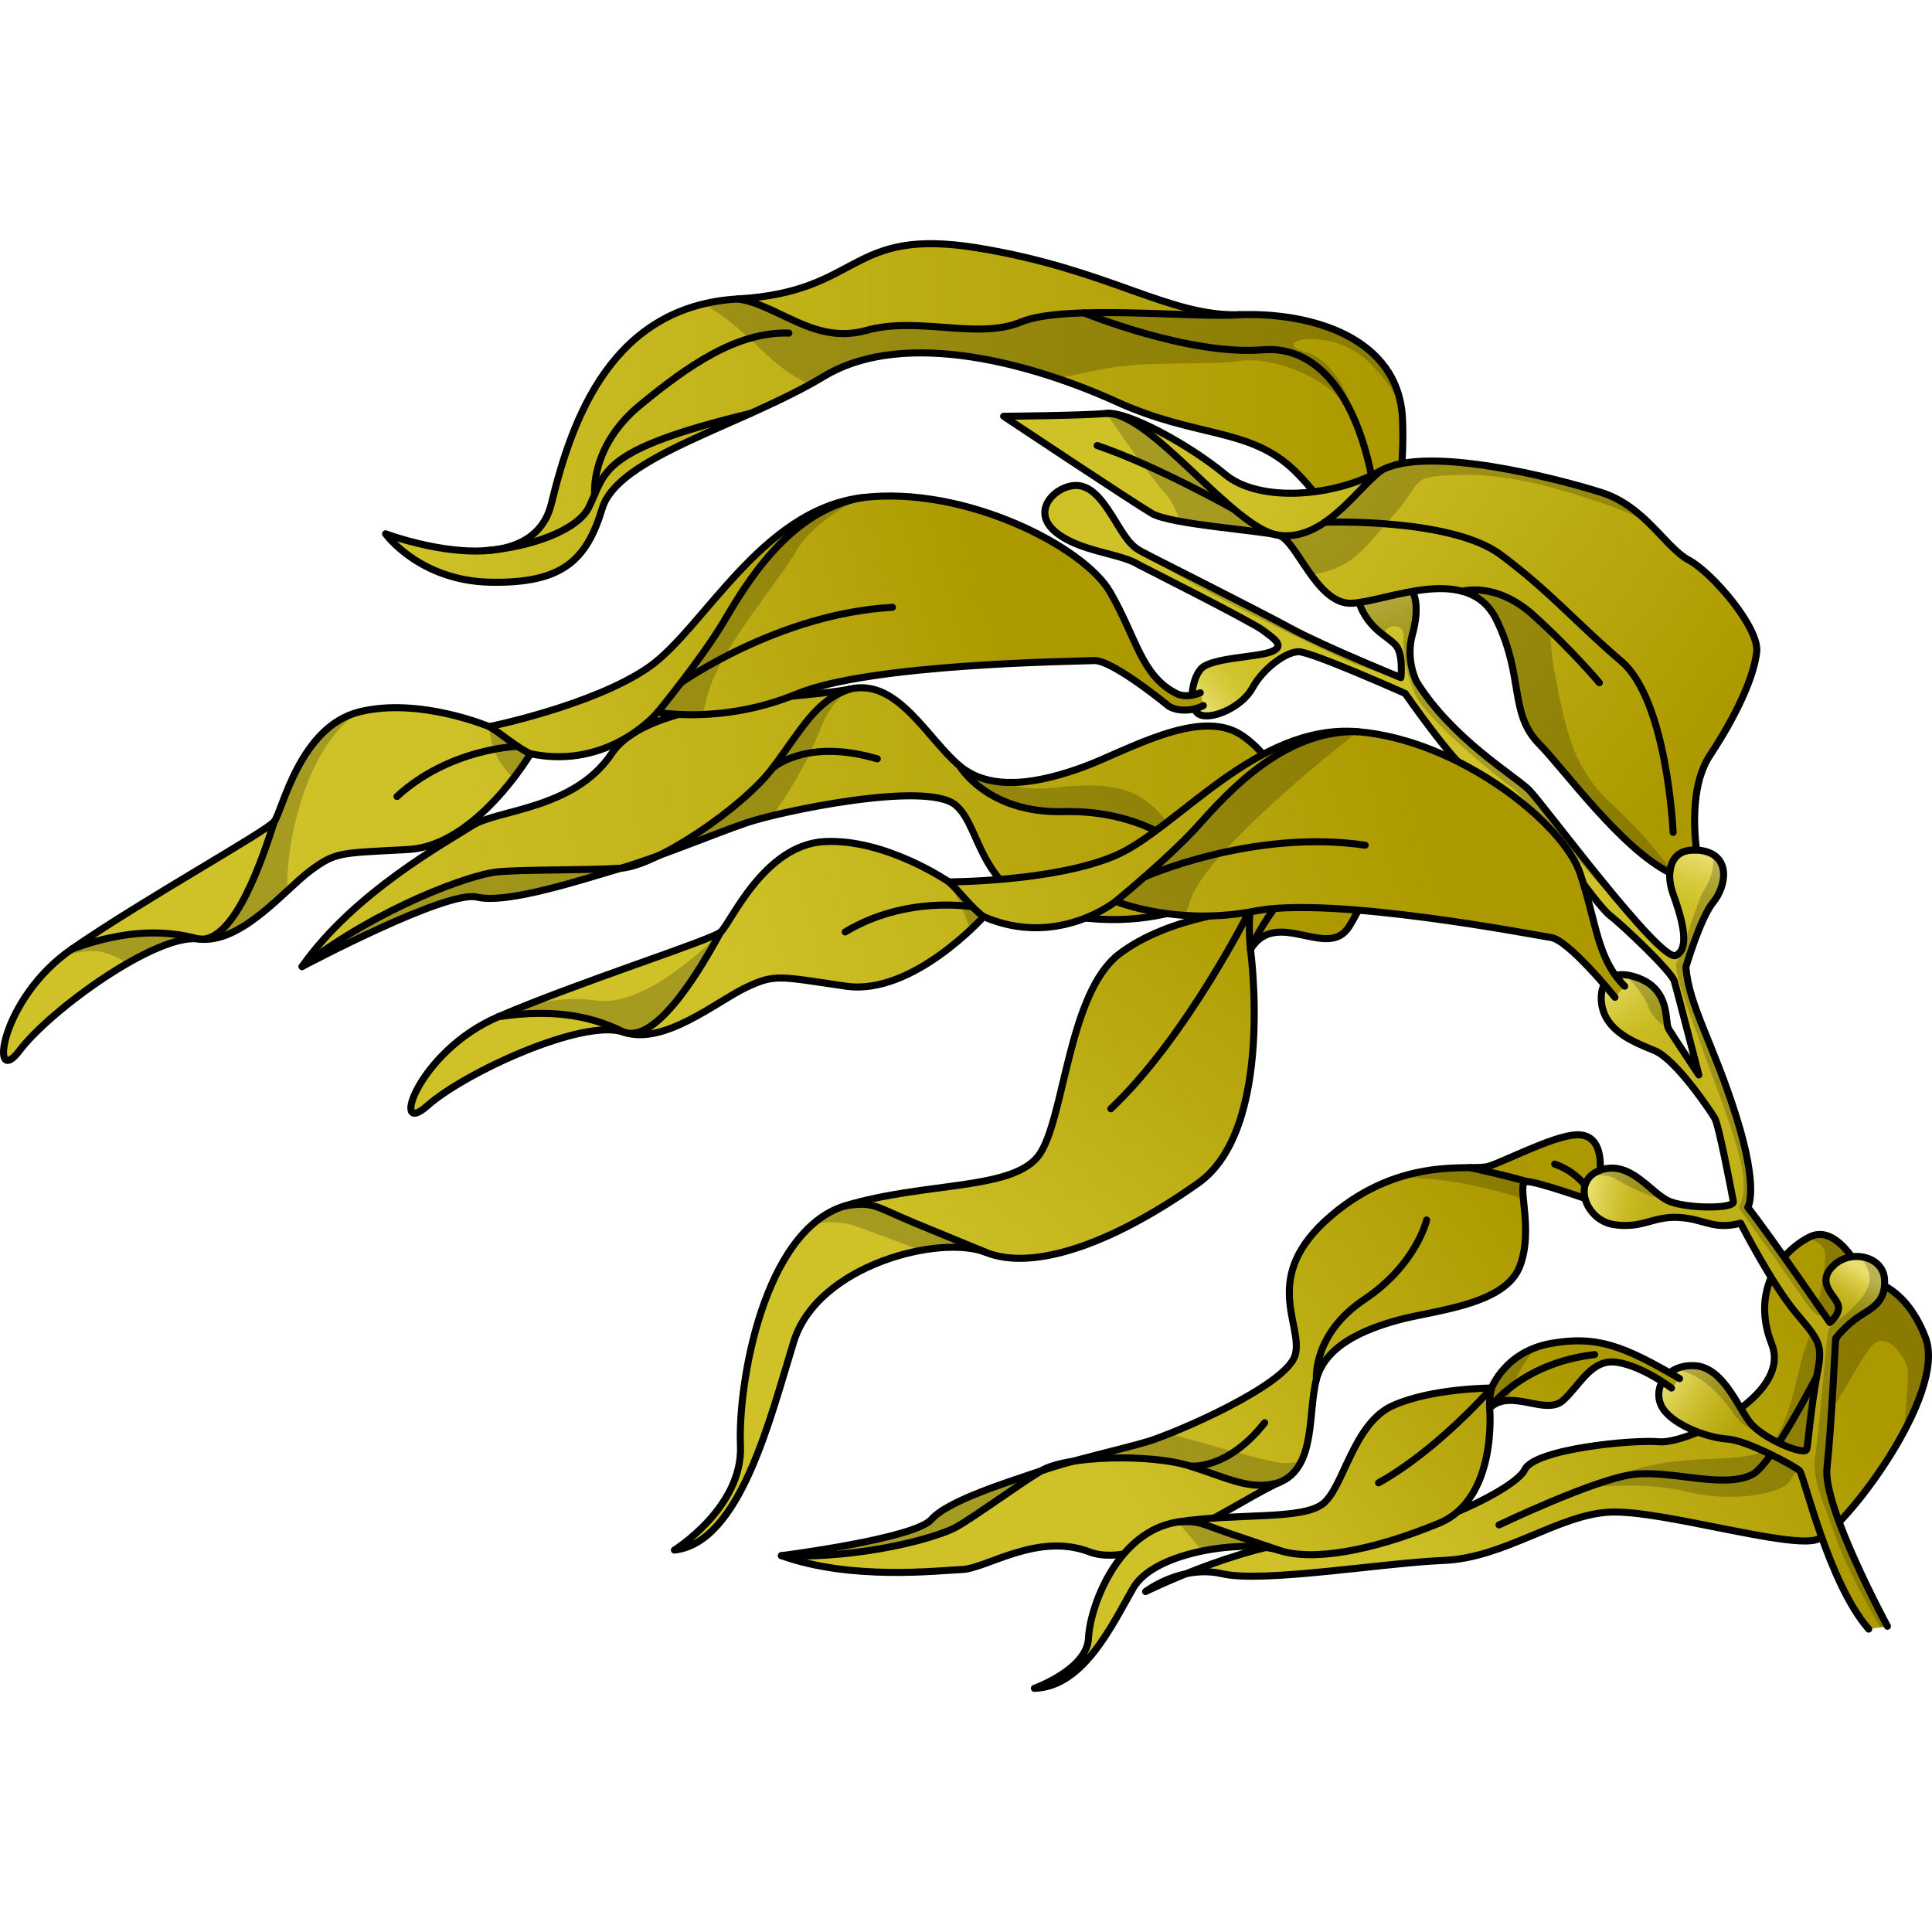 <?xml version="1.0" encoding="utf-8"?>
<!-- Created by: Science Figures, www.sciencefigures.org, Generator: Science Figures Editor -->
<svg version="1.1" id="Camada_1" xmlns="http://www.w3.org/2000/svg" xmlns:xlink="http://www.w3.org/1999/xlink" 
	 width="800px" height="800px" viewBox="0 0 274.03 205.904" enable-background="new 0 0 274.03 205.904"
	 xml:space="preserve">
<g>
	<g>
		<linearGradient id="SVGID_1_" gradientUnits="userSpaceOnUse" x1="200.627" y1="193.524" x2="260.232" y2="158.699">
			<stop  offset="6.064498e-04" style="stop-color:#CEC228"/>
			<stop  offset="0.995" style="stop-color:#AC9900"/>
		</linearGradient>
		<path fill="url(#SVGID_1_)" d="M264.518,147.427c0,0,5.495,0.172,8.586,8.242c3.091,8.07-11.505,27.149-15.282,28.599
			c-3.778,1.45-22.175-4.187-29.461-3.858s-14.975,6.511-23.579,6.854c-8.604,0.343-25.664,3.229-31.442,1.889
			c-5.778-1.34-10.852,2.526-10.852,2.526s15.774-7.834,26.531-7.41s25.875-6.963,27.249-9.883
			c1.374-2.919,15.282-4.293,19.06-3.949c3.778,0.343,18.888-6.406,15.969-13.849c-2.919-7.443,1.03-12.958,5.323-15.18
			C260.912,139.184,264.518,147.427,264.518,147.427z"/>
		<path opacity="0.2" d="M273.104,155.669c-3.091-8.07-8.585-8.242-8.585-8.242s-3.606-8.242-7.899-6.02
			c-0.064,0.033-0.128,0.074-0.192,0.109c1.193,0.46,2.251,1.087,2.398,1.898c0.359,1.976-1.257,9.7-2.695,13.472
			c-1.437,3.772-2.335,13.831-7.005,15.268c-4.67,1.437-14.73-0.539-22.454,4.67c0,0,7.006-0.719,12.754,0.719
			c5.748,1.437,12.554,0.481,14.191-1.258c1.636-1.739,9.52-16.526,11.676-19.22c2.156-2.694,4.67,1.078,5.209,2.694
			c0.284,0.851-0.08,5.285-0.488,9.295C272.691,164.056,274.361,158.952,273.104,155.669z"/>
		<path fill="none" stroke="#000000" stroke-linecap="round" stroke-linejoin="round" stroke-miterlimit="10" d="M264.518,147.427
			c0,0,5.495,0.172,8.586,8.242c3.091,8.07-11.505,27.149-15.282,28.599c-3.778,1.45-22.175-4.187-29.461-3.858
			s-14.975,6.511-23.579,6.854c-8.604,0.343-25.664,3.229-31.442,1.889c-5.778-1.34-10.852,2.526-10.852,2.526
			s15.774-7.834,26.531-7.41s25.875-6.963,27.249-9.883c1.374-2.919,15.282-4.293,19.06-3.949
			c3.778,0.343,18.888-6.406,15.969-13.849c-2.919-7.443,1.03-12.958,5.323-15.18C260.912,139.184,264.518,147.427,264.518,147.427z
			"/>
		<path fill="none" stroke="#000000" stroke-linecap="round" stroke-linejoin="round" stroke-miterlimit="10" d="M212.618,182.229
			c0,0,13.541-6.47,18.984-7.157c5.443-0.687,12.874,2.101,16.947,0c4.073-2.101,15.969-27.646,15.969-27.646"/>
	</g>
	<g>
		
			<linearGradient id="SVGID_00000111188609350307714910000002805056870451412103_" gradientUnits="userSpaceOnUse" x1="54.686" y1="25.712" x2="198.974" y2="25.712">
			<stop  offset="6.064498e-04" style="stop-color:#CEC228"/>
			<stop  offset="0.995" style="stop-color:#AC9900"/>
		</linearGradient>
		<path fill="url(#SVGID_00000111188609350307714910000002805056870451412103_)" d="M195.833,50.924c0,0-5.838-12.02-12.192-18.201
			s-13.909-4.636-25.242-9.788c-11.333-5.151-29.878-10.646-41.554-3.606S87.655,30.662,85.422,38.046
			C83.19,45.43,79.756,48.692,69.625,48.52c-10.131-0.172-14.939-6.868-14.939-6.868s20.605,7.727,23.525-4.293
			c2.919-12.02,8.586-27.989,26.444-29.019s15.454-10.303,34.171-7.212s26.959,9.788,37.09,9.444
			c10.131-0.343,22.494,3.263,23.009,14.767S195.833,50.924,195.833,50.924z"/>
		<path fill="none" stroke="#000000" stroke-linecap="round" stroke-linejoin="round" stroke-miterlimit="10" d="M195.833,50.924
			c0,0-5.838-12.02-12.192-18.201s-13.909-4.636-25.242-9.788c-11.333-5.151-29.878-10.646-41.554-3.606
			S87.655,30.662,85.422,38.046C83.19,45.43,79.756,48.692,69.625,48.52c-10.131-0.172-14.939-6.868-14.939-6.868
			s20.605,7.727,23.525-4.293c2.919-12.02,8.586-27.989,26.444-29.019s15.454-10.303,34.171-7.212s26.959,9.788,37.09,9.444
			c10.131-0.343,22.494,3.263,23.009,14.767S195.833,50.924,195.833,50.924z"/>
		<path fill="none" stroke="#000000" stroke-linecap="round" stroke-linejoin="round" stroke-miterlimit="10" d="M104.654,8.34
			c5.838,0.859,10.818,6.525,18.201,4.465c7.384-2.061,15.798,1.374,21.979-1.202s24.727-0.515,31.08-1.03"/>
		<path fill="none" stroke="#000000" stroke-linecap="round" stroke-linejoin="round" stroke-miterlimit="10" d="M68.754,44.053
			c6.697-0.515,13.209-2.969,14.78-6.178c2.438-4.98,1.288-8.09,22.966-13.317"/>
		<path fill="none" stroke="#000000" stroke-linecap="round" stroke-linejoin="round" stroke-miterlimit="10" d="M84.348,36.048
			c0,0-0.682-6.759,6.378-12.597s13.911-10.484,21.162-10.269"/>
		<path fill="none" stroke="#000000" stroke-linecap="round" stroke-linejoin="round" stroke-miterlimit="10" d="M153.761,10.319
			c0,0,14.839,6.092,25.365,5.233c10.525-0.859,17.304,12.707,16.707,35.373"/>
	</g>
	<g>
		
			<linearGradient id="SVGID_00000172402475213353315900000006333801532100678811_" gradientUnits="userSpaceOnUse" x1="-86.218" y1="371.566" x2="-33.98" y2="322.007" gradientTransform="matrix(0.991 0.131 -0.131 0.991 289.826 -182.364)">
			<stop  offset="6.064498e-04" style="stop-color:#CEC228"/>
			<stop  offset="0.995" style="stop-color:#AC9900"/>
		</linearGradient>
		<path fill="url(#SVGID_00000172402475213353315900000006333801532100678811_)" d="M226.332,136.445c0,0-8.176-2.917-9.805-2.929
			c-1.629-0.012,1.154,6.676-0.991,12.1c-2.145,5.424-12.027,6.154-17.1,7.52c-5.073,1.367-10.48,3.708-11.718,8.437
			c-1.238,4.729-0.016,12.433-5.195,14.601c-5.18,2.168-19.62,12.691-26.994,9.879c-7.374-2.811-14.581,2.35-18.066,2.5
			c-3.485,0.15-15.703,1.59-25.629-1.967c0,0,18.868-2.394,21.269-5.133s11.32-5.432,15.592-6.905
			c4.272-1.473,11.202-3.001,15.02-4.126c3.818-1.125,19.811-7.977,20.996-12.304c1.185-4.328-5.058-11.066,5.057-19.716
			c10.115-8.649,19.999-6.321,22.336-7.031c2.336-0.71,9.131-4.295,12.416-4.471C226.804,126.723,227.808,129.914,226.332,136.445z"
			/>
		<path opacity="0.2" d="M198.322,132.964c7.066-0.065,13.796,1.716,17.748,3.018c-0.144-1.499-0.164-2.47,0.456-2.466
			c0,0-2.101-0.666-8.033-1.968C206.084,131.571,202.47,131.617,198.322,132.964z"/>
		<g opacity="0.2">
			<path d="M135.629,182.531c2.643-1.485,8.515-5.803,12.065-7.983c-4.272,1.473-13.191,4.165-15.592,6.905
				c-2.401,2.74-21.269,5.133-21.269,5.133C122.185,187.07,132.986,184.016,135.629,182.531z"/>
			<path d="M184.664,173.001c-0.9,0.392-1.929,0.588-3.079,0.411c-3.252-0.5-9.551-2.48-15.745-4.122
				c-1.334,0.532-2.432,0.927-3.125,1.132c-2.671,0.787-6.863,1.772-10.605,2.797c5.144-0.83,12.664-0.62,16.671,0.657
				c5.477,1.745,8.697,3.598,12.742,2.299C183.058,175.531,184.022,174.395,184.664,173.001z"/>
		</g>
		<path fill="none" stroke="#000000" stroke-linecap="round" stroke-linejoin="round" stroke-miterlimit="10" d="M226.332,136.445
			c0,0-8.176-2.917-9.805-2.929c-1.629-0.012,1.154,6.676-0.991,12.1c-2.145,5.424-12.027,6.154-17.1,7.52
			c-5.073,1.367-10.48,3.708-11.718,8.437c-1.238,4.729-0.016,12.433-5.195,14.601c-5.18,2.168-19.62,12.691-26.994,9.879
			c-7.374-2.811-14.581,2.35-18.066,2.5c-3.485,0.15-15.703,1.59-25.629-1.967c0,0,18.868-2.394,21.269-5.133
			s11.32-5.432,15.592-6.905c4.272-1.473,11.202-3.001,15.02-4.126c3.818-1.125,19.811-7.977,20.996-12.304
			c1.185-4.328-5.058-11.066,5.057-19.716c10.115-8.649,19.999-6.321,22.336-7.031c2.336-0.71,9.131-4.295,12.416-4.471
			C226.804,126.723,227.808,129.914,226.332,136.445z"/>
		<path fill="none" stroke="#000000" stroke-linecap="round" stroke-linejoin="round" stroke-miterlimit="10" d="M225.904,135.617
			c0,0-1.531-3.23-5.39-4.572"/>
		<path fill="none" stroke="#000000" stroke-linecap="round" stroke-linejoin="round" stroke-miterlimit="10" d="M216.527,133.516
			c0,0-2.101-0.666-8.033-1.968"/>
		<path fill="none" stroke="#000000" stroke-linecap="round" stroke-linejoin="round" stroke-miterlimit="10" d="M186.718,161.573
			c0,0-0.58-6.396,6.801-11.331c7.381-4.934,8.831-11.266,8.831-11.266"/>
		<path fill="none" stroke="#000000" stroke-linecap="round" stroke-linejoin="round" stroke-miterlimit="10" d="M181.522,176.174
			c-4.045,1.299-7.265-0.554-12.742-2.299c-5.477-1.745-17.536-1.507-21.086,0.673c-3.55,2.18-9.423,6.499-12.065,7.983
			c-2.643,1.485-13.444,4.539-24.796,4.055"/>
		<path fill="none" stroke="#000000" stroke-linecap="round" stroke-linejoin="round" stroke-miterlimit="10" d="M168.78,173.875
			c0,0,5.209,0.69,10.598-6.139"/>
	</g>
	<g>
		
			<linearGradient id="SVGID_00000057840967146085461400000013344474811254379672_" gradientUnits="userSpaceOnUse" x1="164.282" y1="0.477" x2="324.73" y2="0.477" gradientTransform="matrix(0.998 -0.061 0.061 0.998 -122.207 95.549)">
			<stop  offset="6.064498e-04" style="stop-color:#CEC228"/>
			<stop  offset="0.995" style="stop-color:#AC9900"/>
		</linearGradient>
		<path fill="url(#SVGID_00000057840967146085461400000013344474811254379672_)" d="M199.327,77.182c0,0-12.165,3.191-13.78,4.35
			c-1.616,1.159-3.549-7.467-9.505-11.363c-5.956-3.896-16.319,2.332-22.338,4.541c-6.019,2.209-13.056,3.68-17.618-0.162
			c-4.562-3.842-8.767-12.381-15.456-10.896c-6.689,1.485-28.489,1.161-33.86,9.153c-5.371,7.993-16.188,7.921-19.767,10.225
			s-16.771,9.469-24.161,20.001c0,0,20.491-10.895,24.813-9.854c4.322,1.041,15.106-2.554,20.401-4.093
			c5.295-1.539,13.278-4.893,17.876-6.459c4.598-1.566,25.361-5.994,29.588-2.514c4.227,3.48,2.748,14.59,18.918,16.092
			c16.17,1.501,24.383-7.777,27.212-8.714c2.828-0.937,12.124-2.146,15.523-4.282C200.572,81.069,205.396,82.653,199.327,77.182z"/>
		<g>
			<path opacity="0.2" d="M109.547,74.912c-3.096,4.093-10.443,9.596-16.155,12.389c4.451-1.612,9.322-3.581,12.539-4.677
				c0.772-0.263,2.007-0.607,3.535-0.981c3.922-5.092,6.084-10.259,7.091-12.777c1.437-3.593,4.071-5.215,4.071-5.215
				C115.684,65.204,113.779,69.318,109.547,74.912z"/>
			<path opacity="0.2" d="M67.655,93.177c4.322,1.04,15.106-2.554,20.401-4.093c-5.073,0.326-13.966,0.155-17.645,0.535
				c-3.679,0.38-16.595,4.939-27.569,13.412C42.842,103.031,63.333,92.136,67.655,93.177z"/>
		</g>
		<path opacity="0.2" d="M167.571,86.068c-4.313-8.845-9.518-9.298-18.141-8.4c-3.304,0.344-5.573-0.105-7.123-0.788
			c-2.31-0.159-4.453-0.843-6.222-2.333c0,0,3.924,6.784,14.754,6.507C161.67,80.778,167.571,86.068,167.571,86.068z"/>
		<path fill="none" stroke="#000000" stroke-linecap="round" stroke-linejoin="round" stroke-miterlimit="10" d="M199.327,77.182
			c0,0-12.165,3.191-13.78,4.35c-1.616,1.159-3.549-7.467-9.505-11.363c-5.956-3.896-16.319,2.332-22.338,4.541
			c-6.019,2.209-13.056,3.68-17.618-0.162c-4.562-3.842-8.767-12.381-15.456-10.896c-6.689,1.485-28.489,1.161-33.86,9.153
			c-5.371,7.993-16.188,7.921-19.767,10.225s-16.771,9.469-24.161,20.001c0,0,20.491-10.895,24.813-9.854
			c4.322,1.041,15.106-2.554,20.401-4.093c5.295-1.539,13.278-4.893,17.876-6.459c4.598-1.566,25.361-5.994,29.588-2.514
			c4.227,3.48,2.748,14.59,18.918,16.092c16.17,1.501,24.383-7.777,27.212-8.714c2.828-0.937,12.124-2.146,15.523-4.282
			C200.572,81.069,205.396,82.653,199.327,77.182z"/>
		<path fill="none" stroke="#000000" stroke-linecap="round" stroke-linejoin="round" stroke-miterlimit="10" d="M185.547,81.532
			c0,0-1.625,2.143-6.622,7.616"/>
		<path fill="none" stroke="#000000" stroke-linecap="round" stroke-linejoin="round" stroke-miterlimit="10" d="M136.086,74.548
			c0,0,3.924,6.784,14.754,6.507c10.83-0.277,16.732,5.013,16.732,5.013"/>
		<path fill="none" stroke="#000000" stroke-linecap="round" stroke-linejoin="round" stroke-miterlimit="10" d="M120.63,63.652
			c-4.946,1.553-6.851,5.667-11.082,11.261c-4.231,5.594-16.418,13.845-21.491,14.171c-5.073,0.326-13.966,0.155-17.645,0.535
			c-3.679,0.38-16.595,4.939-27.569,13.412"/>
		<path fill="none" stroke="#000000" stroke-linecap="round" stroke-linejoin="round" stroke-miterlimit="10" d="M109.548,74.912
			c0,0,4.706-4.354,14.885-1.341"/>
	</g>
	<g>
		
			<linearGradient id="SVGID_00000145054972397179147940000005227350239944915850_" gradientUnits="userSpaceOnUse" x1="135.874" y1="150.381" x2="181.749" y2="93.121">
			<stop  offset="6.064498e-04" style="stop-color:#CEC228"/>
			<stop  offset="0.995" style="stop-color:#AC9900"/>
		</linearGradient>
		<path fill="url(#SVGID_00000145054972397179147940000005227350239944915850_)" d="M211.872,92.453c0,0-5.894-5.696-10.912-6.481
			c-5.017-0.785-6.572,6.597-9.618,11.409c-3.046,4.812-10.236-2.807-13.979,3.203c0,0,3.498,25.444-7.411,33.163
			c-12.664,8.961-23.643,12.423-30.096,9.828c-6.453-2.595-23.894,1.727-27.279,12.686c-3.385,10.959-7.601,28.482-16.923,29.538
			c0,0,9.744-6.061,9.371-14.835c-0.373-8.774,3.28-30.465,14.775-33.975c11.495-3.509,24.126-2.127,27.664-7.357
			c3.538-5.23,4.09-22.871,11.264-28.364c7.174-5.493,18.602-6.319,18.602-6.319s1.854-10.465,10.52-13.387
			s14.08-0.252,25.389,8.113L211.872,92.453z"/>
		<path opacity="0.2" d="M119.8,136.99c-1.687,0.515-3.201,1.431-4.563,2.631c1.869-0.43,3.948-0.522,5.992,0.199
			c2.679,0.945,6.256,2.271,9.429,3.462c3.669-0.663,7.046-0.572,9.199,0.293c0,0-4.293-1.772-10.031-4.135
			C124.086,137.077,123.998,136.29,119.8,136.99z"/>
		<path fill="none" stroke="#000000" stroke-linecap="round" stroke-linejoin="round" stroke-miterlimit="10" d="M211.872,92.453
			c0,0-5.894-5.696-10.912-6.481c-5.017-0.785-6.572,6.597-9.618,11.409c-3.046,4.812-10.236-2.807-13.979,3.203
			c0,0,3.498,25.444-7.411,33.163c-12.664,8.961-23.643,12.423-30.096,9.828c-6.453-2.595-23.894,1.727-27.279,12.686
			c-3.385,10.959-7.601,28.482-16.923,29.538c0,0,9.744-6.061,9.371-14.835c-0.373-8.774,3.28-30.465,14.775-33.975
			c11.495-3.509,24.126-2.127,27.664-7.357c3.538-5.23,4.09-22.871,11.264-28.364c7.174-5.493,18.602-6.319,18.602-6.319
			s1.854-10.465,10.52-13.387s14.08-0.252,25.389,8.113L211.872,92.453z"/>
		<path fill="none" stroke="#000000" stroke-linecap="round" stroke-linejoin="round" stroke-miterlimit="10" d="M196.43,84.101
			c-13.967,3.44-19.066,16.484-19.066,16.484s-0.33-2.928-0.034-5.634c0,0-9.017,18.095-19.774,28.248"/>
		<path fill="none" stroke="#000000" stroke-linecap="round" stroke-linejoin="round" stroke-miterlimit="10" d="M139.856,143.576
			c0,0-4.293-1.772-10.031-4.135c-5.739-2.363-5.827-3.151-10.025-2.45"/>
	</g>
	<g>
		
			<linearGradient id="SVGID_00000072987611065446178350000015590687631299189145_" gradientUnits="userSpaceOnUse" x1="209.507" y1="97.847" x2="247.247" y2="200.561">
			<stop  offset="6.064498e-04" style="stop-color:#CEC228"/>
			<stop  offset="0.995" style="stop-color:#AC9900"/>
		</linearGradient>
		<path fill="url(#SVGID_00000072987611065446178350000015590687631299189145_)" d="M161.577,46.075c0,0,15.888,8.014,17.521,9.239
			c1.633,1.225,3.267,2.246,1.225,3.062s-8.575,0.817-10.004,2.45c-1.429,1.633-1.838,5.921,0,6.533
			c1.837,0.613,5.921-1.225,7.35-3.879c1.429-2.654,4.696-5.104,6.533-5.104c1.837,0,15.108,5.921,15.108,5.921
			s6.942,10.004,9.392,11.433c2.45,1.429,7.554,4.287,7.758,5.104c0.204,0.817-2.858,3.879-4.287,4.288
			c-1.429,0.408-4.9,0-4.9,3.675c0,3.675,2.629,7.22,6.1,4.974c3.471-2.246,2.475-5.586,2.883-7.628
			c0.408-2.042,2.042-3.471,2.042-3.471s8.167,11.637,10.004,13.067c1.838,1.429,8.779,7.963,9.188,9.392
			c0.408,1.429,3.471,13.271,3.471,13.271s-3.675-5.513-4.287-6.533c-0.613-1.021,0.408-5.717-4.696-7.35
			c-5.104-1.633-5.512,3.062-4.287,5.512c1.225,2.45,3.879,3.675,6.942,4.9c3.062,1.225,7.962,8.575,8.575,9.596
			c0.612,1.021,2.45,10.821,2.654,11.842c0.204,1.021-6.329,1.021-8.983,0c-2.654-1.021-5.512-5.921-9.8-4.492
			c-4.287,1.429-2.246,7.146,1.838,7.758c4.083,0.612,5.512-1.225,9.187-1.021c3.675,0.204,4.9,1.838,8.779,0.817
			c0,0,4.492,8.779,7.962,12.862c3.471,4.083,3.675,4.492,2.858,8.779c-0.817,4.287-1.225,9.392-1.429,10.412
			c-0.204,1.021-6.125-1.429-7.963-3.675c-1.837-2.246-3.879-7.962-7.962-8.167c-4.083-0.204-5.921,3.267-4.696,5.717
			c1.225,2.45,6.108,4.461,9.392,4.696c2.858,0.204,9.596,3.879,10.208,4.492c0.613,0.612,4.083,15.925,9.8,22.458l2.654-0.408
			c0,0-9.188-16.946-8.575-22.458c0.612-5.513,1.225-18.375,1.225-18.375s1.429-1.838,3.267-3.063
			c1.837-1.225,3.879-2.042,3.675-5.308c-0.204-3.267-4.696-4.287-7.146-2.042c-2.45,2.246-0.408,3.879,0.408,5.308
			c0.817,1.429-1.021,2.858-1.021,2.858s-8.575-12.454-11.638-16.333c0,0,1.633-2.45-1.633-12.863
			c-3.267-10.412-6.737-15.721-7.146-21.233c0,0,2.042-6.942,3.879-9.187c1.838-2.246,2.654-6.737-1.837-7.35
			c-4.492-0.612-4.9,3.267-3.879,6.125c1.021,2.858,2.654,7.758,0.408,8.779c-2.246,1.021-18.783-21.438-20.825-23.479
			s-10.821-7.146-15.925-15.312c0,0-1.633-3.063-0.613-6.738c1.021-3.675,0.817-7.35-2.654-8.371
			c-3.471-1.021-5.921,2.042-4.492,4.9c1.429,2.858,3.471,3.675,4.696,4.9c1.225,1.225,0.817,4.696,0.817,4.696
			s-11.025-4.492-15.517-6.942c-4.492-2.45-19.971-10.26-19.971-10.26c-1.874-1.04-2.534-0.93-4.571-4.287s-3.797-6.163-6.604-5.723
			c-2.807,0.44-5.723,3.797-2.256,6.604C153.247,44.25,158.956,44.378,161.577,46.075z"/>
		
			<linearGradient id="SVGID_00000098930244315931277730000015928368440900363444_" gradientUnits="userSpaceOnUse" x1="236.424" y1="161.404" x2="246.716" y2="168.363">
			<stop  offset="0" style="stop-color:#E9DF6D"/>
			<stop  offset="0.996" style="stop-color:#CEC228;stop-opacity:0"/>
		</linearGradient>
		<path fill="url(#SVGID_00000098930244315931277730000015928368440900363444_)" d="M246.714,165.798
			c-0.07-0.246-0.128-0.493-0.183-0.739c-1.484-2.456-3.337-5.274-6.182-5.416c-4.083-0.204-5.921,3.267-4.696,5.717
			c0.78,1.56,3.043,2.94,5.432,3.799c0.93,0.133,1.802,0.252,2.489,0.417C247.583,170.537,247.356,168.043,246.714,165.798z"/>
		
			<linearGradient id="SVGID_00000092423658839411383130000000963394868080833952_" gradientUnits="userSpaceOnUse" x1="264.277" y1="146.319" x2="260.678" y2="151.863">
			<stop  offset="0" style="stop-color:#E9DF6D"/>
			<stop  offset="0.996" style="stop-color:#CEC228;stop-opacity:0"/>
		</linearGradient>
		<path fill="url(#SVGID_00000092423658839411383130000000963394868080833952_)" d="M260.561,150.659
			c0.593,1.037-0.21,2.071-0.697,2.562c0.43,0.913,0.982,1.289,1.577,1.33c0.575-0.587,1.331-1.282,2.183-1.85
			c1.837-1.225,3.879-2.042,3.675-5.309c-0.204-3.267-4.696-4.287-7.146-2.041C257.703,147.597,259.745,149.23,260.561,150.659z"/>
		
			<linearGradient id="SVGID_00000106148796505983650370000014617799580281687727_" gradientUnits="userSpaceOnUse" x1="225.383" y1="135.106" x2="234.039" y2="136.37">
			<stop  offset="0" style="stop-color:#E9DF6D"/>
			<stop  offset="0.996" style="stop-color:#CEC228;stop-opacity:0"/>
		</linearGradient>
		<path fill="url(#SVGID_00000106148796505983650370000014617799580281687727_)" d="M234.95,135.13
			c-2.154-1.745-4.595-4.346-7.872-3.254c-4.287,1.429-2.246,7.146,1.838,7.758c0.735,0.11,1.382,0.139,1.974,0.117
			c0.795-0.373,1.577-0.773,2.303-1.057C235.844,137.656,235.821,136.318,234.95,135.13z"/>
		
			<linearGradient id="SVGID_00000002360686464840537590000002621432077623062935_" gradientUnits="userSpaceOnUse" x1="228.484" y1="104.65" x2="234.806" y2="112.821">
			<stop  offset="0" style="stop-color:#E9DF6D"/>
			<stop  offset="0.996" style="stop-color:#CEC228;stop-opacity:0"/>
		</linearGradient>
		<path fill="url(#SVGID_00000002360686464840537590000002621432077623062935_)" d="M235.717,110.162
			c-0.224-0.866-0.051-1.705-0.024-2.555c-0.568-1.235-1.623-2.42-3.715-3.09c-5.104-1.633-5.513,3.063-4.287,5.513
			c0.749,1.498,2.036,2.536,3.621,3.398c0.391,0.077,0.769,0.158,1.122,0.252C236.185,114.683,236.267,112.292,235.717,110.162z"/>
		
			<linearGradient id="SVGID_00000126297588204026238970000012908531511578743210_" gradientUnits="userSpaceOnUse" x1="241.491" y1="87.375" x2="238.768" y2="96.032">
			<stop  offset="0" style="stop-color:#E9DF6D"/>
			<stop  offset="0.996" style="stop-color:#CEC228;stop-opacity:0"/>
		</linearGradient>
		<path fill="url(#SVGID_00000126297588204026238970000012908531511578743210_)" d="M238.532,96.787
			c1.084,0.539,2.281-0.389,3.228-1.489c0.215-0.249,0.459-0.449,0.715-0.628c0.176-0.289,0.353-0.555,0.528-0.769
			c1.838-2.246,2.654-6.737-1.838-7.35c-4.492-0.612-4.9,3.267-3.879,6.125C237.702,93.841,238.217,95.345,238.532,96.787z"/>
		
			<linearGradient id="SVGID_00000005245348819852953890000009904925219699711922_" gradientUnits="userSpaceOnUse" x1="170.141" y1="65.63" x2="177.047" y2="59.891">
			<stop  offset="0" style="stop-color:#E9DF6D"/>
			<stop  offset="0.996" style="stop-color:#CEC228;stop-opacity:0"/>
		</linearGradient>
		<path fill="url(#SVGID_00000005245348819852953890000009904925219699711922_)" d="M170.319,67.359
			c1.837,0.613,5.921-1.225,7.35-3.879c0.035-0.065,0.076-0.129,0.113-0.193c-0.059-0.879-0.148-1.754-0.149-2.536
			c-0.001-0.747-0.09-1.327-0.244-1.775c-2.69,0.375-6.087,0.726-7.07,1.849C168.89,62.459,168.482,66.747,170.319,67.359z"/>
		
			<linearGradient id="SVGID_00000013900311143376862510000001611019052603102093_" gradientUnits="userSpaceOnUse" x1="195.985" y1="48.879" x2="198.904" y2="57.243">
			<stop  offset="0" style="stop-color:#E9DF6D"/>
			<stop  offset="0.996" style="stop-color:#CEC228;stop-opacity:0"/>
		</linearGradient>
		<path fill="url(#SVGID_00000013900311143376862510000001611019052603102093_)" d="M200.332,55.926
			c1.021-3.675,0.817-7.35-2.654-8.371c-3.471-1.021-5.921,2.041-4.492,4.9c1.429,2.858,3.471,3.675,4.696,4.9
			c0.26,0.26,0.444,0.625,0.576,1.034c0.666,0.158,1.17,0.088,1.545-0.145C200.015,57.518,200.106,56.738,200.332,55.926z"/>
		<g opacity="0.2">
			<path d="M234.886,100.273c0.85,0.68,1.374,0.834,1.695,0.795c-4.371-2.985-17.878-21.258-19.711-23.091
				c-2.042-2.042-10.821-7.146-15.925-15.313c0,0-1.633-3.062-0.613-6.737c1.021-3.675,0.817-7.35-2.654-8.371
				c-3.471-1.021-5.921,2.041-4.492,4.9c0.896,1.791,2.032,2.781,3.057,3.571c0.157-0.423,0.335-0.779,0.525-0.93
				c0.642-0.513,2.438-0.642,2.31,1.155c-0.128,1.797,0.128,4.749,1.668,8.214c1.54,3.465,11.294,11.422,13.733,13.219
				C216.918,79.481,232.961,98.732,234.886,100.273z"/>
			<path d="M259.132,174.139c0.613-5.513,1.225-18.375,1.225-18.375s1.429-1.838,3.267-3.062c1.837-1.225,3.879-2.042,3.675-5.309
				c-0.119-1.905-1.697-3.039-3.477-3.214c2.55,3.102,1.025,5.076-0.829,7.046c-2.053,2.182-3.452,2.293-3.722,3.722
				s-1.283,14.246-1.797,17.326c-0.513,3.08,0.77,5.776,3.08,12.193c1.349,3.747,4.097,8.761,6.151,12.286l1.002-0.154
				C267.707,196.597,258.519,179.651,259.132,174.139z"/>
			<path d="M227.078,131.876c-0.586,0.195-1.043,0.476-1.404,0.807c1.292-0.113,2.617-0.06,3.436,0.445
				c2.032,1.252,4.877,2.567,7.768,3.24C234.224,135.347,231.365,130.447,227.078,131.876z M248.311,167.809
				c-1.838-2.246-3.879-7.963-7.962-8.167c-1.063-0.053-1.969,0.146-2.713,0.508c3.737,0.711,6.125,3.311,8.416,6.474
				c1.204,1.663,2.843,2.478,4.289,2.873C249.508,168.962,248.778,168.38,248.311,167.809z M233.859,108.872
				c0.641,1.796,2.813,2.995,2.815,2.996c-0.612-1.021,0.408-5.716-4.696-7.35c-0.579-0.185-1.089-0.279-1.552-0.314
				C232.199,105.765,233.44,107.699,233.859,108.872z"/>
			<path d="M198.699,62.051c0,0-11.025-4.492-15.517-6.942c-4.492-2.45-19.971-10.26-19.971-10.26l-0.236,0.177
				c7.112,4.726,25.626,13.589,28.532,14.818C194.843,61.257,198.699,62.051,198.699,62.051z"/>
			<path d="M242.736,87.023c0.78,2.013-0.421,4.125-1.177,5.421c-0.898,1.54-3.08,8.856-3.722,10.011
				c-0.642,1.155,2.31,8.342,3.465,11.807c1.155,3.465,4.235,10.781,5.519,16.171c1.283,5.39-0.385,6.545-0.128,6.93
				c0.257,0.385,7.059,9.754,9.369,13.219c1.367,2.051,2.236,2.121,2.721,1.839c-2.16-3.121-8.37-12.057-10.88-15.237
				c0,0,1.633-2.45-1.633-12.863c-3.267-10.412-6.737-15.721-7.146-21.233c0,0,2.042-6.942,3.879-9.188
				C244.584,91.968,245.4,88.378,242.736,87.023z"/>
		</g>
		<path fill="none" stroke="#000000" stroke-linecap="round" stroke-linejoin="round" stroke-miterlimit="10" d="M267.707,196.597
			c0,0-9.188-16.946-8.575-22.458c0.612-5.513,1.225-18.375,1.225-18.375s1.429-1.838,3.267-3.063
			c1.837-1.225,3.879-2.042,3.675-5.308c-0.204-3.267-4.696-4.287-7.146-2.042c-2.45,2.246-0.408,3.879,0.408,5.308
			c0.817,1.429-1.021,2.858-1.021,2.858s-8.575-12.454-11.638-16.333c0,0,1.633-2.45-1.633-12.863
			c-3.267-10.412-6.737-15.721-7.146-21.233c0,0,2.042-6.942,3.879-9.187c1.838-2.246,2.654-6.737-1.837-7.35
			c-4.492-0.612-4.9,3.267-3.879,6.125c1.021,2.858,2.654,7.758,0.408,8.779c-2.246,1.021-18.783-21.438-20.825-23.479
			s-10.821-7.146-15.925-15.312c0,0-1.633-3.063-0.613-6.738c1.021-3.675,0.817-7.35-2.654-8.371
			c-3.471-1.021-5.921,2.042-4.492,4.9c1.429,2.858,3.471,3.675,4.696,4.9c1.225,1.225,0.817,4.696,0.817,4.696
			s-11.025-4.492-15.517-6.942c-4.492-2.45-19.971-10.26-19.971-10.26c-1.874-1.04-2.534-0.93-4.571-4.287s-3.797-6.163-6.604-5.723
			c-2.807,0.44-5.723,3.797-2.256,6.604c3.467,2.807,9.176,2.934,11.797,4.631c0,0,15.888,8.014,17.521,9.239
			c1.633,1.225,3.267,2.246,1.225,3.062s-8.575,0.817-10.004,2.45c-1.429,1.633-1.838,5.921,0,6.533
			c1.837,0.613,5.921-1.225,7.35-3.879c1.429-2.654,4.696-5.104,6.533-5.104c1.837,0,15.108,5.921,15.108,5.921
			s6.942,10.004,9.392,11.433c2.45,1.429,7.554,4.287,7.758,5.104c0.204,0.817-2.858,3.879-4.287,4.288
			c-1.429,0.408-4.9,0-4.9,3.675c0,3.675,2.629,7.22,6.1,4.974c3.471-2.246,2.475-5.586,2.883-7.628
			c0.408-2.042,2.042-3.471,2.042-3.471s8.167,11.637,10.004,13.067c1.838,1.429,8.779,7.963,9.188,9.392
			c0.408,1.429,3.471,13.271,3.471,13.271s-3.675-5.513-4.287-6.533c-0.613-1.021,0.408-5.717-4.696-7.35
			c-5.104-1.633-5.512,3.062-4.287,5.512c1.225,2.45,3.879,3.675,6.942,4.9c3.062,1.225,7.962,8.575,8.575,9.596
			c0.612,1.021,2.45,10.821,2.654,11.842c0.204,1.021-6.329,1.021-8.983,0c-2.654-1.021-5.512-5.921-9.8-4.492
			c-4.287,1.429-2.246,7.146,1.838,7.758c4.083,0.612,5.512-1.225,9.187-1.021c3.675,0.204,4.9,1.838,8.779,0.817
			c0,0,4.492,8.779,7.962,12.862c3.471,4.083,3.675,4.492,2.858,8.779c-0.817,4.287-1.225,9.392-1.429,10.412
			c-0.204,1.021-6.125-1.429-7.963-3.675c-1.837-2.246-3.879-7.962-7.962-8.167c-4.083-0.204-5.921,3.267-4.696,5.717
			c1.225,2.45,6.108,4.461,9.392,4.696c2.858,0.204,9.596,3.879,10.208,4.492c0.613,0.612,4.083,15.925,9.8,22.458"/>
	</g>
	<g>
		
			<linearGradient id="SVGID_00000042699595283422645900000009716553453558033046_" gradientUnits="userSpaceOnUse" x1="104.97" y1="113.426" x2="207.102" y2="87.642">
			<stop  offset="6.064498e-04" style="stop-color:#CEC228"/>
			<stop  offset="0.995" style="stop-color:#AC9900"/>
		</linearGradient>
		<path fill="url(#SVGID_00000042699595283422645900000009716553453558033046_)" d="M229.061,107.393c0,0-6.509-8.087-9.073-8.482
			c-2.564-0.395-30.968-5.917-42.013-3.748c-11.046,2.17-19.725-1.381-19.725-1.381s-8.284,6.706-18.738,2.17
			c0,0-10.059,11.243-19.527,9.862c-9.468-1.381-10.059-1.775-14.202,0.197c-4.142,1.972-11.637,8.284-17.358,6.312
			s-22.486,5.72-27.812,10.454c-5.326,4.734-1.381-7.693,10.059-12.624c11.44-4.931,30.179-10.848,31.559-12.032
			c1.381-1.183,6.115-12.426,14.793-12.821c8.679-0.395,17.555,5.72,17.555,5.72s14.991,0,23.669-3.748
			c8.679-3.748,19.922-18.738,34.321-17.555c14.399,1.183,29.192,13.018,31.559,20.119c2.367,7.101,2.367,12.032,6.312,15.977
			L229.061,107.393z"/>
		<path opacity="0.2" d="M102.232,98.123c-2.418,4.355-8.912,15.989-13.807,14.202c-3.875-1.986-9.373-3.462-17.752-2.17
			c0,0,6.367-3.386,13.911-2.308S102.232,98.123,102.232,98.123z"/>
		<g opacity="0.2">
			<path d="M192.571,69.719c-10.537-0.321-18.612,8.841-22.648,13.326c-4.036,4.485-11.672,10.738-11.672,10.738
				s3.942,1.609,9.89,1.998c0.23-0.695,0.461-1.402,0.691-2.125C171.166,86.291,192.571,69.719,192.571,69.719z"/>
			<path d="M139.512,95.953c-1.729-1.248-3.5-3.681-4.931-4.931c0,0,1.872,3.148,3.027,6.839
				C138.809,96.737,139.512,95.953,139.512,95.953z"/>
		</g>
		<path fill="none" stroke="#000000" stroke-linecap="round" stroke-linejoin="round" stroke-miterlimit="10" d="M229.061,107.393
			c0,0-6.509-8.087-9.073-8.482c-2.564-0.395-30.968-5.917-42.013-3.748c-11.046,2.17-19.725-1.381-19.725-1.381
			s-8.284,6.706-18.738,2.17c0,0-10.059,11.243-19.527,9.862c-9.468-1.381-10.059-1.775-14.202,0.197
			c-4.142,1.972-11.637,8.284-17.358,6.312s-22.486,5.72-27.812,10.454c-5.326,4.734-1.381-7.693,10.059-12.624
			c11.44-4.931,30.179-10.848,31.559-12.032c1.381-1.183,6.115-12.426,14.793-12.821c8.679-0.395,17.555,5.72,17.555,5.72
			s14.991,0,23.669-3.748c8.679-3.748,19.922-18.738,34.321-17.555c14.399,1.183,29.192,13.018,31.559,20.119
			c2.367,7.101,2.367,12.032,6.312,15.977"/>
		<path fill="none" stroke="#000000" stroke-linecap="round" stroke-linejoin="round" stroke-miterlimit="10" d="M158.25,93.783
			c0,0,7.636-6.254,11.672-10.738c4.036-4.484,12.112-13.647,22.649-13.326"/>
		<path fill="none" stroke="#000000" stroke-linecap="round" stroke-linejoin="round" stroke-miterlimit="10" d="M139.512,95.953
			c-1.729-1.248-3.5-3.681-4.931-4.931"/>
		<path fill="none" stroke="#000000" stroke-linecap="round" stroke-linejoin="round" stroke-miterlimit="10" d="M102.232,98.123
			c-2.418,4.355-8.912,15.989-13.807,14.202c-3.875-1.986-9.373-3.462-17.752-2.17"/>
		<path fill="none" stroke="#000000" stroke-linecap="round" stroke-linejoin="round" stroke-miterlimit="10" d="M137.944,94.562
			c0,0-9.417-1.677-18.064,3.561"/>
		<path fill="none" stroke="#000000" stroke-linecap="round" stroke-linejoin="round" stroke-miterlimit="10" d="M162.3,90.335
			c0,0,15.397-6.865,31.334-4.517"/>
	</g>
	<g>
		
			<linearGradient id="SVGID_00000078028265298404033850000006862606095635540878_" gradientUnits="userSpaceOnUse" x1="181.079" y1="27.42" x2="243.018" y2="70.894">
			<stop  offset="6.064498e-04" style="stop-color:#CEC228"/>
			<stop  offset="0.995" style="stop-color:#AC9900"/>
		</linearGradient>
		<path fill="url(#SVGID_00000078028265298404033850000006862606095635540878_)" d="M240.616,86.507
			c-0.454-3.918-0.56-9.669,1.894-13.393c4.019-6.1,6.257-11.286,6.656-14.702c0.399-3.415-6.307-11.261-9.631-13.031
			c-3.324-1.77-6.204-7.64-12.44-9.604c-6.237-1.964-24.706-6.783-31.216-3.097c-6.511,3.686-17.184,4.639-22.105,0.555
			c-4.921-4.083-13.717-8.97-16.835-8.661c-3.118,0.309-14.587,0.407-14.587,0.407s18.393,12.237,21.043,13.789
			c2.65,1.553,15.326,2.396,17.949,3.086c2.623,0.691,5.394,9.936,10.46,9.644c5.066-0.292,16.527-5.785,20.475,2.394
			c3.948,8.179,1.721,13.193,6.074,17.613c3.551,3.606,11.529,14.72,18.49,18.219C236.97,87.883,238.012,86.36,240.616,86.507z"/>
		<g opacity="0.2">
			<path d="M156.939,24.575c0,0-0.001,0-0.001,0c0,0.001,5.247,7.827,8.121,11.06c1.21,1.361,1.783,2.819,2.363,4.264
				c4.384,0.796,10.736,1.35,13.281,1.821C174.169,39.891,163.006,24.314,156.939,24.575z"/>
			<path d="M233.758,40.013c-1.78-1.715-3.888-3.362-6.663-4.235c-6.237-1.963-24.703-6.782-31.215-3.098l-0.001,0.001
				c-3.518,2.68-8.114,10.081-14.535,9.176c1.398,0.368,2.838,3.165,4.644,5.653c0.595-0.109,1.168-0.235,1.705-0.379
				c4.67-1.257,6.107-3.772,10.239-8.443c4.132-4.67,1.617-5.209,9.341-5.389s15.628,2.515,20.837,4.311
				C230.615,38.475,232.573,39.46,233.758,40.013z"/>
		</g>
		<path opacity="0.2" d="M236.918,89.17c-2.002-2.606-4.851-6.034-7.911-8.807c-5.748-5.209-6.826-10.239-8.443-18.681
			c-1.617-8.443,1.257-5.928-5.928-10.239c-3.607-2.164-6.85-2.336-9.188-1.971c2.84,0.227,5.357,1.374,6.829,4.424
			c3.948,8.179,1.721,13.193,6.074,17.613c3.551,3.606,11.529,14.72,18.49,18.219C236.855,89.537,236.885,89.353,236.918,89.17z"/>
		<path fill="none" stroke="#000000" stroke-linecap="round" stroke-linejoin="round" stroke-miterlimit="10" d="M240.616,86.507
			c-0.454-3.918-0.56-9.669,1.894-13.393c4.019-6.1,6.257-11.286,6.656-14.702c0.399-3.415-6.307-11.261-9.631-13.031
			c-3.324-1.77-6.204-7.64-12.44-9.604c-6.237-1.964-24.706-6.783-31.216-3.097c-6.511,3.686-17.184,4.639-22.105,0.555
			c-4.921-4.083-13.717-8.97-16.835-8.661c-3.118,0.309-14.587,0.407-14.587,0.407s18.393,12.237,21.043,13.789
			c2.65,1.553,15.326,2.396,17.949,3.086c2.623,0.691,5.394,9.936,10.46,9.644c5.066-0.292,16.527-5.785,20.475,2.394
			c3.948,8.179,1.721,13.193,6.074,17.613c3.551,3.606,11.529,14.72,18.49,18.219C236.97,87.883,238.012,86.36,240.616,86.507z"/>
		<path fill="none" stroke="#000000" stroke-linecap="round" stroke-linejoin="round" stroke-miterlimit="10" d="M195.878,32.681
			c-3.518,2.681-8.114,10.081-14.535,9.176c-6.422-0.905-18.136-17.554-24.405-17.283"/>
		<path fill="none" stroke="#000000" stroke-linecap="round" stroke-linejoin="round" stroke-miterlimit="10" d="M175.012,38.17
			c0,0-11.116-6.249-19.386-9.036"/>
		<path fill="none" stroke="#000000" stroke-linecap="round" stroke-linejoin="round" stroke-miterlimit="10" d="M187.912,40.005
			c0,0,17.915-0.65,24.981,4.638c7.065,5.288,10.561,9.526,17.079,15.098s7.34,24.256,7.34,24.256"/>
		<path fill="none" stroke="#000000" stroke-linecap="round" stroke-linejoin="round" stroke-miterlimit="10" d="M207.423,49.807
			c0,0,4.723-1.427,10.08,3.403c5.358,4.831,9.345,9.565,9.345,9.565"/>
	</g>
	<g>
		
			<linearGradient id="SVGID_00000063598719317883529450000004583839507420608650_" gradientUnits="userSpaceOnUse" x1="174.297" y1="191.319" x2="221.847" y2="157.499">
			<stop  offset="6.064498e-04" style="stop-color:#CEC228"/>
			<stop  offset="0.995" style="stop-color:#AC9900"/>
		</linearGradient>
		<path fill="url(#SVGID_00000063598719317883529450000004583839507420608650_)" d="M237.078,162.813c0,0-4.029-3.07-7.674-3.645
			c-3.645-0.576-5.18,3.07-7.674,5.372c-2.494,2.302-7.373-1.778-10.443,1.1c0,0,1.219,12.884-7.208,16.359
			c-9.782,4.034-18.034,5.372-22.639,3.837c-4.604-1.535-17.65,0-20.72,5.372c-3.07,5.372-7.099,14.005-14.005,14.197
			c0,0,7.482-2.686,7.674-7.098c0.192-4.413,4.029-15.156,12.662-16.499c8.633-1.343,17.842-0.192,20.72-2.686
			s4.221-11.319,9.784-13.813c5.564-2.494,14.005-2.494,14.005-2.494s1.918-5.18,8.441-6.331c6.523-1.151,10.36,0.384,18.226,4.988
			L237.078,162.813z"/>
		<path opacity="0.2" d="M181.441,185.836c0,0-3.06-1.044-7.152-2.437c-4.092-1.393-4.114-1.791-7.237-1.592l3.494,4.117
			C174.755,185.069,179.146,185.071,181.441,185.836z"/>
		<path opacity="0.2" d="M211.562,162.813c0,0-0.183,0.001-0.487,0.008c0.088,0.972,0.24,1.877,0.409,2.666
			c0.754-0.623,1.605-0.873,2.5-0.911c0.543-2.963,2.341-5.647,3.948-7.545C213.07,158.764,211.562,162.813,211.562,162.813z"/>
		<path fill="none" stroke="#000000" stroke-linecap="round" stroke-linejoin="round" stroke-miterlimit="10" d="M237.078,162.813
			c0,0-4.029-3.07-7.674-3.645c-3.645-0.576-5.18,3.07-7.674,5.372c-2.494,2.302-7.373-1.778-10.443,1.1
			c0,0,1.219,12.884-7.208,16.359c-9.782,4.034-18.034,5.372-22.639,3.837c-4.604-1.535-17.65,0-20.72,5.372
			c-3.07,5.372-7.099,14.005-14.005,14.197c0,0,7.482-2.686,7.674-7.098c0.192-4.413,4.029-15.156,12.662-16.499
			c8.633-1.343,17.842-0.192,20.72-2.686s4.221-11.319,9.784-13.813c5.564-2.494,14.005-2.494,14.005-2.494s1.918-5.18,8.441-6.331
			c6.523-1.151,10.36,0.384,18.226,4.988"/>
		<path fill="none" stroke="#000000" stroke-linecap="round" stroke-linejoin="round" stroke-miterlimit="10" d="M226.174,158.066
			c-10.447,1.219-14.886,7.574-14.886,7.574s-0.087-1.48,0.274-2.826c0,0-7.587,8.746-16.031,13.447"/>
		<path fill="none" stroke="#000000" stroke-linecap="round" stroke-linejoin="round" stroke-miterlimit="10" d="M181.441,185.836
			c0,0-3.06-1.044-7.152-2.437c-4.092-1.393-4.114-1.791-7.237-1.592"/>
	</g>
	<g>
		
			<linearGradient id="SVGID_00000034787959459379827680000014157533513973525165_" gradientUnits="userSpaceOnUse" x1="65.226" y1="75.394" x2="143.818" y2="54.385">
			<stop  offset="6.064498e-04" style="stop-color:#CEC228"/>
			<stop  offset="0.995" style="stop-color:#AC9900"/>
		</linearGradient>
		<path fill="url(#SVGID_00000034787959459379827680000014157533513973525165_)" d="M170.247,64.201c0,0-1.895,0.862-3.392,0.103
			c-4.991-2.531-5.656-7.909-9.403-14.393c-3.747-6.485-20.688-15.121-35.121-13.397c-14.432,1.723-22.534,18.665-30.345,24.076
			c-7.811,5.41-22.592,8.412-22.592,8.412s-9.968-4.215-18.447-2.091c-8.479,2.124-10.908,14.09-12.034,15.527
			c-1.126,1.436-18.424,10.987-28.722,18.11c-10.298,7.123-11.715,20.091-7.406,14.385c4.309-5.706,19.308-16.601,25.341-15.814
			c6.032,0.788,12.166-6.899,15.858-9.661c3.691-2.762,4.353-2.494,13.963-3.037c9.61-0.543,17.291-13.575,17.291-13.575
			c11.21,2.353,18.044-5.878,18.044-5.878s9.264,1.742,19.723-2.596c10.459-4.338,39.563-4.613,42.17-4.74
			c2.607-0.127,10.634,6.495,10.634,6.495c1.596,0.917,3.836,0.487,4.87-0.116"/>
		<g>
			<path opacity="0.2" d="M50.948,66.911c-8.479,2.124-10.909,14.09-12.034,15.527c-1.461,4.577-5.307,16.521-10.218,16.708
				c4.263,0.19,8.533-3.611,11.921-6.735c0.083-0.57,0.138-1.122,0.138-1.629C40.755,85.752,43.178,71.96,50.948,66.911z"/>
			<path opacity="0.2" d="M14.708,101.02c0.961,0.24,2.129,0.812,3.412,1.524c3.922-2.253,7.65-3.733,10.007-3.425
				c-4.216-1.171-9.93-1.516-17.935,1.428c-0.558,0.386-1.085,0.792-1.591,1.208C10.483,101.048,12.743,100.529,14.708,101.02z"/>
		</g>
		<g>
			<path opacity="0.2" d="M102.653,54.108c-3.087,5.203-9.371,12.861-9.371,12.861s2.478,0.463,6.312,0.314
				c0.245-0.72,0.459-1.451,0.618-2.188c1.437-6.646,10.059-16.346,12.754-21.017c2.695-4.67,9.366-7.564,9.366-7.564
				C111.879,38.309,105.74,48.905,102.653,54.108z"/>
			<path opacity="0.2" d="M72.802,76.361c1.548-2.008,2.437-3.514,2.437-3.514c-1.953-0.877-4.183-2.907-5.843-3.845
				c0,0,0.101,2.56,1.358,4.715C71.321,74.691,72.108,75.626,72.802,76.361z"/>
		</g>
		<path fill="none" stroke="#000000" stroke-linecap="round" stroke-linejoin="round" stroke-miterlimit="10" d="M170.247,64.201
			c0,0-1.895,0.862-3.392,0.103c-4.991-2.531-5.656-7.909-9.403-14.393c-3.747-6.485-20.688-15.121-35.121-13.397
			c-14.432,1.723-22.534,18.665-30.345,24.076c-7.811,5.41-22.592,8.412-22.592,8.412s-9.968-4.215-18.447-2.091
			c-8.479,2.124-10.908,14.09-12.034,15.527c-1.126,1.436-18.424,10.987-28.722,18.11c-10.298,7.123-11.715,20.091-7.406,14.385
			c4.309-5.706,19.308-16.601,25.341-15.814c6.032,0.788,12.166-6.899,15.858-9.661c3.691-2.762,4.353-2.494,13.963-3.037
			c9.61-0.543,17.291-13.575,17.291-13.575c11.21,2.353,18.044-5.878,18.044-5.878s9.264,1.742,19.723-2.596
			c10.459-4.338,39.563-4.613,42.17-4.74c2.607-0.127,10.634,6.495,10.634,6.495c1.596,0.917,3.836,0.487,4.87-0.116"/>
		<path fill="none" stroke="#000000" stroke-linecap="round" stroke-linejoin="round" stroke-miterlimit="10" d="M93.282,66.968
			c0,0,6.284-7.657,9.371-12.86s9.226-15.799,19.679-17.594"/>
		<path fill="none" stroke="#000000" stroke-linecap="round" stroke-linejoin="round" stroke-miterlimit="10" d="M75.238,72.847
			c-1.953-0.877-4.183-2.907-5.843-3.845"/>
		<path fill="none" stroke="#000000" stroke-linecap="round" stroke-linejoin="round" stroke-miterlimit="10" d="M38.914,82.437
			c-1.517,4.753-5.605,17.454-10.787,16.682c-4.216-1.171-9.93-1.516-17.935,1.428"/>
		<path fill="none" stroke="#000000" stroke-linecap="round" stroke-linejoin="round" stroke-miterlimit="10" d="M73.415,71.797
			c0,0-9.618,0.242-17.102,7.107"/>
		<path fill="none" stroke="#000000" stroke-linecap="round" stroke-linejoin="round" stroke-miterlimit="10" d="M96.588,62.778
			c0,0,13.815-9.81,29.995-10.701"/>
	</g>
	<path opacity="0.2" d="M103.086,11.205c4.343,3.34,6.893,7.093,11.797,9.251c0.668-0.369,1.325-0.743,1.962-1.127
		c9.091-5.481,22.344-3.364,33.116,0.274c2.087-0.396,3.997-0.804,5.936-1.212c6.826-1.437,15.269-0.539,19.939-1.257
		c4.67-0.718,14.191,2.515,16.526,8.982c0,0-1.617-8.622-7.185-10.239c-5.569-1.617,3.772-3.772,8.982,1.437
		c2.145,2.145,3.582,4.254,4.539,5.999c-1.798-9.904-13.273-13.063-22.783-12.74c-6.353,0.515-24.898-1.545-31.08,1.03
		c-6.182,2.576-14.596-0.858-21.979,1.202c-7.384,2.061-12.363-3.606-18.202-4.464c-1.767,0.102-3.41,0.355-4.948,0.732
		C100.694,9.542,101.815,10.228,103.086,11.205z"/>
</g>
</svg>